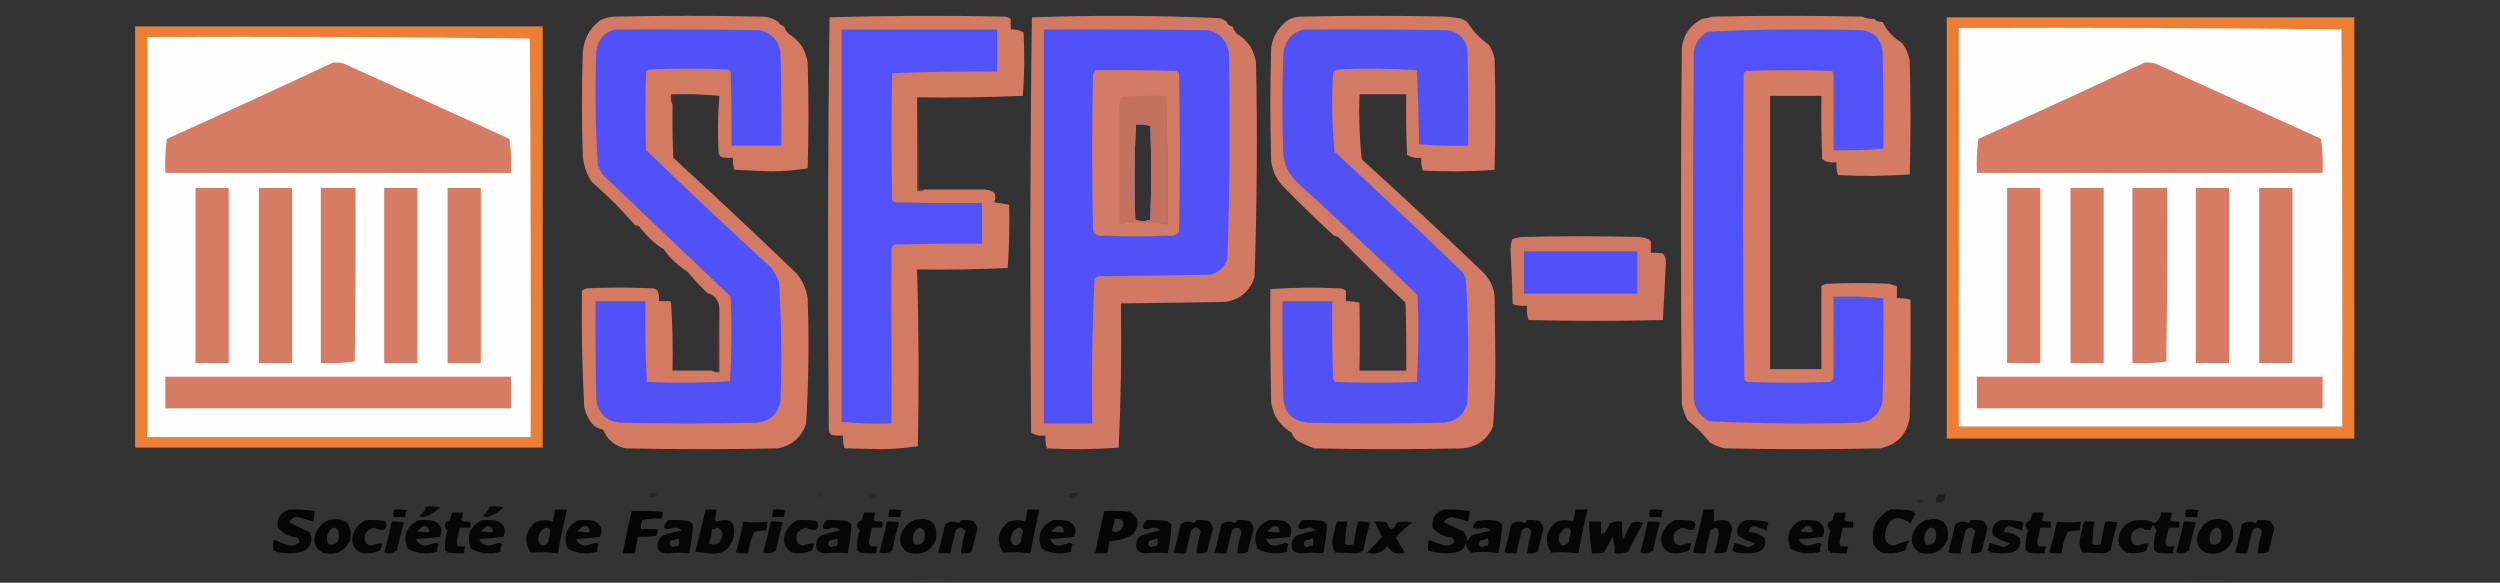 <?xml version="1.0" encoding="utf-8"?>
<!-- Generator: Adobe Illustrator 23.0.3, SVG Export Plug-In . SVG Version: 6.00 Build 0)  -->
<svg version="1.1" id="Calque_1" xmlns="http://www.w3.org/2000/svg" xmlns:xlink="http://www.w3.org/1999/xlink" x="0px" y="0px"
	 viewBox="0 0 1656 386" style="enable-background:new 0 0 1656 386;" xml:space="preserve">
<rect x="0" y="0" width="1656" height="386" fill="#333333" stroke="none"/>
<style type="text/css">
	.st0{opacity:0.999;fill-rule:evenodd;clip-rule:evenodd;fill:#D47A63;enable-background:new    ;}
	.st1{fill-rule:evenodd;clip-rule:evenodd;fill:#D37A63;}
	.st2{fill-rule:evenodd;clip-rule:evenodd;fill:#D27964;}
	.st3{opacity:0.998;fill-rule:evenodd;clip-rule:evenodd;fill:#D37A64;enable-background:new    ;}
	.st4{fill-rule:evenodd;clip-rule:evenodd;fill:#D57A63;}
	.st5{fill-rule:evenodd;clip-rule:evenodd;fill:#ED7E33;}
	.st6{opacity:4.000000e-03;fill-rule:evenodd;clip-rule:evenodd;enable-background:new    ;}
	.st7{fill-rule:evenodd;clip-rule:evenodd;fill:#ED7F35;}
	.st8{fill-rule:evenodd;clip-rule:evenodd;fill:#E47A3B;}
	.st9{fill-rule:evenodd;clip-rule:evenodd;fill:#FEFEFE;}
	.st10{fill-rule:evenodd;clip-rule:evenodd;fill:#5052F7;}
	.st11{fill-rule:evenodd;clip-rule:evenodd;fill:#5152F7;}
	.st12{fill-rule:evenodd;clip-rule:evenodd;fill:#5152F6;}
	.st13{fill-rule:evenodd;clip-rule:evenodd;fill:#D77C64;}
	.st14{fill-rule:evenodd;clip-rule:evenodd;fill:#D37B67;}
	.st15{opacity:0.447;fill-rule:evenodd;clip-rule:evenodd;fill:#61372D;enable-background:new    ;}
	.st16{opacity:7.300000e-02;fill-rule:evenodd;clip-rule:evenodd;enable-background:new    ;}
	.st17{opacity:0.4;fill-rule:evenodd;clip-rule:evenodd;fill:#AB624F;enable-background:new    ;}
	.st18{opacity:0.318;fill-rule:evenodd;clip-rule:evenodd;fill:#834B3D;enable-background:new    ;}
	.st19{opacity:0.404;fill-rule:evenodd;clip-rule:evenodd;fill:#A75F4C;enable-background:new    ;}
	.st20{fill-rule:evenodd;clip-rule:evenodd;fill:#4C59E3;}
	.st21{opacity:7.000000e-03;fill-rule:evenodd;clip-rule:evenodd;enable-background:new    ;}
	.st22{fill-rule:evenodd;clip-rule:evenodd;fill:#CF7862;}
	.st23{fill-rule:evenodd;clip-rule:evenodd;fill:#4B5AE1;}
	.st24{opacity:9.000000e-03;fill-rule:evenodd;clip-rule:evenodd;enable-background:new    ;}
	.st25{opacity:8.000000e-03;fill-rule:evenodd;clip-rule:evenodd;enable-background:new    ;}
	.st26{fill-rule:evenodd;clip-rule:evenodd;fill:#4B58E6;}
	.st27{opacity:0.311;fill-rule:evenodd;clip-rule:evenodd;fill:#884D3F;enable-background:new    ;}
	.st28{opacity:0.246;fill-rule:evenodd;clip-rule:evenodd;enable-background:new    ;}
	.st29{opacity:0.1;fill-rule:evenodd;clip-rule:evenodd;enable-background:new    ;}
	.st30{opacity:0.278;fill-rule:evenodd;clip-rule:evenodd;enable-background:new    ;}
	.st31{opacity:0.124;fill-rule:evenodd;clip-rule:evenodd;enable-background:new    ;}
	.st32{opacity:0.385;fill-rule:evenodd;clip-rule:evenodd;enable-background:new    ;}
	.st33{opacity:6.000000e-03;fill-rule:evenodd;clip-rule:evenodd;enable-background:new    ;}
	.st34{opacity:0.194;fill-rule:evenodd;clip-rule:evenodd;enable-background:new    ;}
	.st35{opacity:0.806;fill-rule:evenodd;clip-rule:evenodd;enable-background:new    ;}
	.st36{opacity:0.884;fill-rule:evenodd;clip-rule:evenodd;enable-background:new    ;}
	.st37{opacity:0.878;fill-rule:evenodd;clip-rule:evenodd;enable-background:new    ;}
	.st38{opacity:0.88;fill-rule:evenodd;clip-rule:evenodd;enable-background:new    ;}
	.st39{opacity:0.882;fill-rule:evenodd;clip-rule:evenodd;enable-background:new    ;}
	.st40{opacity:0.885;fill-rule:evenodd;clip-rule:evenodd;enable-background:new    ;}
	.st41{opacity:0.874;fill-rule:evenodd;clip-rule:evenodd;enable-background:new    ;}
	.st42{opacity:0.872;fill-rule:evenodd;clip-rule:evenodd;enable-background:new    ;}
	.st43{opacity:0.921;fill-rule:evenodd;clip-rule:evenodd;enable-background:new    ;}
	.st44{opacity:0.897;fill-rule:evenodd;clip-rule:evenodd;enable-background:new    ;}
	.st45{opacity:0.866;fill-rule:evenodd;clip-rule:evenodd;enable-background:new    ;}
	.st46{opacity:0.886;fill-rule:evenodd;clip-rule:evenodd;enable-background:new    ;}
	.st47{opacity:0.853;fill-rule:evenodd;clip-rule:evenodd;enable-background:new    ;}
	.st48{opacity:0.889;fill-rule:evenodd;clip-rule:evenodd;enable-background:new    ;}
	.st49{opacity:0.887;fill-rule:evenodd;clip-rule:evenodd;enable-background:new    ;}
	.st50{opacity:0.877;fill-rule:evenodd;clip-rule:evenodd;enable-background:new    ;}
	.st51{opacity:0.865;fill-rule:evenodd;clip-rule:evenodd;enable-background:new    ;}
	.st52{opacity:0.86;fill-rule:evenodd;clip-rule:evenodd;enable-background:new    ;}
	.st53{opacity:4.000000e-03;fill-rule:evenodd;clip-rule:evenodd;fill:#599BD5;enable-background:new    ;}
	.st54{opacity:1.500000e-02;fill-rule:evenodd;clip-rule:evenodd;fill:#599BD5;enable-background:new    ;}
	.st55{opacity:1.600000e-02;fill-rule:evenodd;clip-rule:evenodd;fill:#599BD5;enable-background:new    ;}
	.st56{opacity:1.000000e-02;fill-rule:evenodd;clip-rule:evenodd;fill:#599BD5;enable-background:new    ;}
	.st57{opacity:2.400000e-02;fill-rule:evenodd;clip-rule:evenodd;fill:#599BD5;enable-background:new    ;}
	.st58{opacity:3.900000e-02;fill-rule:evenodd;clip-rule:evenodd;fill:#5A9BD5;enable-background:new    ;}
	.st59{opacity:4.000000e-02;fill-rule:evenodd;clip-rule:evenodd;fill:#5A9BD5;enable-background:new    ;}
</style>
<g>
	<path class="st0" d="M515.5,14.5c0.9,1.5,2.3,2.5,4,3c0.5,1.9,1.5,3.6,3,5c7.1,4.3,11.3,10.6,12.5,19c0.7,23.3,0.7,46.7,0,70
		c-7.9,1.3-16.1,2-24.5,2c-8-0.3-16-0.7-24-1c-0.9-2.6-1.2-5.3-1-8c-2.7,0.2-5.4,0-8-0.5c-0.6-0.8-1.1-1.6-1.5-2.5
		c-0.7-12.7-0.5-25.4,0.5-38c-10.5-1-21.2-1.3-32-1c-0.3,2.6,0,4.9,1,7c-0.2,11.7,0,23.3,0.5,35c27.6,25.3,55,51,82,77
		c3.7,4.7,6,10,7,16c1,27.7,0.6,55.4-1,83c-3,9-9.2,14.5-18.5,16.5c-33.7,0.7-67.3,0.7-101,0c-7.4-1.6-12.4-5.8-15-12.5
		c-2.5-0.3-4.6-1.3-6.5-3c-3.1-3.5-5.1-7.5-6-12c-1.4-25.6-1.9-51.3-1.5-77c1-0.5,2-1,3-1.5c14.7-0.7,29.3-0.7,44,0
		c1.2,0.2,2.2,0.7,3,1.5c0.9,2.2,1.2,4.6,1,7c2,0,4,0,6,0c1-0.2,1.7,0.2,2,1c1,14.9,1.3,29.9,1,45c8.7,0,17.3,0,26,0
		c1.4,1,3.1,1.3,5,1c0-14,0-28,0-42c-0.1-5.3-2.8-8.8-8-10.5c-4.7-4.4-9-9-13-14c-6.3-3.9-11.6-8.9-16-15c-6.3-3.9-11.6-8.9-16-15
		c-1-0.3-2-0.7-3-1c-8.8-10.2-18.3-19.7-28.5-28.5c-3.8-5.7-5.8-12.1-6-19c-0.7-21.7-0.7-43.3,0-65c0.2-9.6,4-17.3,11.5-23
		c3-1.5,6.4-2.4,10-2.5c32-0.7,64-0.7,96,0C508,10.9,512,12,515.5,14.5z"/>
</g>
<g>
	<path class="st1" d="M669.5,12.5c0,2.3,0,4.7,0,7c3-0.2,5.9,0.5,8.5,2c0.8,14,0.6,28-0.5,42c-23.3,1-46.7,1.3-70,1c0,1.7,0,3.3,0,5
		c0,19,0,38,0,57c1.9,0.3,3.6,0,5-1c12.3,0,24.7,0,37,0c3.3-0.3,6.3,0.4,9,2c1.1,2.2,1.1,4.4,0,6.5c3,0.4,6,0.9,9,1.5
		c0.7,0,1,0.3,1,1c0.3,13.7,0,27.4-1,41c-20,1-40,1.3-60,1c1.1,39,1.3,78,0.5,117c-7.9,1.3-16.1,2-24.5,2c-8-0.2-16-0.3-24-0.5
		c-0.9-2.7-1.3-5.6-1-8.5c-2.7,0.2-5.4,0-8-0.5c-0.6-0.8-1.1-1.6-1.5-2.5c-0.8-91.4-0.7-182.7,0.5-274c38.6-1.2,77.3-1.3,116-0.5
		C667.1,11.2,668.4,11.7,669.5,12.5z"/>
</g>
<g>
	<path class="st2" d="M812.5,14.5c0.8,1.8,2.1,2.8,4,3c0.5,1.9,1.5,3.6,3,5c7.1,4.3,11.3,10.6,12.5,19c1,47.4,0.6,94.7-1,142
		c-3.1,9.5-9.6,15-19.5,16.5c-23,0.3-46,0.7-69,1c0.5,31.8,0,63.7-1.5,95.5c-15.8,1.2-31.6,1.3-47.5,0.5c-0.9-2.7-1.3-5.6-1-8.5
		c-3.5,0.5-6.7-0.2-9.5-2c-0.8-91.7-0.7-183.4,0.5-275c41.3-1.5,82.7-1.3,124,0.5C809.5,12.4,811.2,13.2,812.5,14.5z M752.5,82.5
		c-1.2,20.9-1.3,41.9-0.5,63c3.3,1.3,6.7,1.3,10,0c0.7-20.7,0.7-41.3,0-62C758.9,82.5,755.8,82.2,752.5,82.5z"/>
</g>
<g>
	<path class="st3" d="M972.5,15.5c3.6,5.5,8.1,10.1,13.5,14c1.9,2.7,3.2,5.7,4,9c0.7,24.7,0.7,49.3,0,74
		c-15.8,1.2-31.6,1.3-47.5,0.5c-0.9-2.7-1.3-5.6-1-8.5c-3.5,0.5-6.7-0.2-9.5-2c-0.5-13.3-0.7-26.7-0.5-40c-10.3,0-20.7,0-31,0
		c-0.5,14.4,0,28.8,1.5,43c26.8,24.3,53.3,49,79.5,74c4.7,4.3,7.5,9.7,8.5,16c0.2,13.8,0.3,27.7,0.5,41.5
		c0.1,15.2-0.4,30.4-1.5,45.5c-3.9,8.9-10.8,13.7-20.5,14.5c-32.7,0.7-65.3,0.7-98,0c-3.8-1.4-7.5-3.1-11-5c-1.9-1.4-3.3-3.3-4-5.5
		c-7.7-4.5-12.2-11.1-13.5-20c-0.5-25-0.7-50-0.5-75c15.3-1.1,30.6-1.3,46-0.5c1.6,0.2,2.9,0.7,4,1.5c0,2.3,0,4.7,0,7c3,0,6,0.3,9,1
		c0.3,14.9,0.3,29.9,0,45c10.3,0,20.7,0,31,0c0.2-15,0-30-0.5-45c-15.2-14.2-30-28.7-44.5-43.5c-1-0.3-2-0.7-3-1
		c-11.7-10.7-23.2-21.9-34.5-33.5c-4-4.6-6.3-9.9-7-16c-0.7-25-0.7-50,0-75c1.1-6.9,4.3-12.5,9.5-17c3.2-2.4,6.8-3.6,11-3.5
		c32-0.7,64-0.7,96,0c2.7,0.3,5.3,0.7,8,1C969,12.4,971,13.6,972.5,15.5z"/>
</g>
<g>
	<path class="st4" d="M1241.5,12.5c1,1.2,2.3,1.8,4,2c1-0.2,1.7,0.2,2,1c2.9,5.5,7.1,9.8,12.5,13c2.6,3.6,4.3,7.6,5,12
		c0.7,25,0.7,50,0,75c-15.8,1.2-31.6,1.3-47.5,0.5c-0.9-2.7-1.3-5.6-1-8.5c-3.5,0.5-6.7-0.2-9.5-2c-0.5-14-0.7-28-0.5-42
		c-11.3,0-22.7,0-34,0c0,60.3,0,120.7,0,181c11.3,0,22.7,0,34,0c-0.1-18.4-0.1-36.7,0-55c1.1-0.8,2.4-1.3,4-1.5
		c13.7-0.7,27.3-0.7,41,0c1.7,0.6,3.3,1.1,5,1.5c0,2.7,0,5.3,0,8c3.1-0.1,6.1,0.2,9,1c0.2,26,0,52-0.5,78
		c-1.9,11.3-8.4,18.1-19.5,20.5c-34.3,0.7-68.7,0.7-103,0c-3.6-0.8-6.9-2.1-10-4c-4.2-5.5-9-10.3-14.5-14.5c-1.9-3.4-3.3-7.1-4-11
		c-0.7-78.7-0.7-157.3,0-236c1.3-8.8,5.8-15.1,13.5-19c2-0.2,4.3-0.7,7-1.5c33-0.7,66-0.7,99,0C1236.3,12.2,1239,12.7,1241.5,12.5z"
		/>
</g>
<g>
	<path class="st5" d="M1289.5,11.5c90,0,180,0,270,0c0,93,0,186,0,279c-90,0-180,0-270,0C1289.5,197.5,1289.5,104.5,1289.5,11.5z"/>
</g>
<g>
	<path class="st6" d="M1241.5,12.5c1.9-0.3,3.2,0.4,4,2C1243.8,14.3,1242.5,13.7,1241.5,12.5z"/>
</g>
<g>
	<path class="st6" d="M515.5,14.5c2.1,0.1,3.5,1.1,4,3C517.8,17,516.4,16,515.5,14.5z"/>
</g>
<g>
	<path class="st6" d="M812.5,14.5c1.9,0.2,3.2,1.2,4,3C814.6,17.3,813.3,16.3,812.5,14.5z"/>
</g>
<g>
	<path class="st7" d="M89.5,17.5c90,0,180,0,270,0c0,93,0,186,0,279c-90,0-180,0-270,0C89.5,203.5,89.5,110.5,89.5,17.5z"/>
</g>
<g>
	<path class="st8" d="M1295.5,16.5c0.7-0.1,1.4,0,2,0.5c-0.8,89.1-1.3,178.3-1.5,267.5C1295.5,195.2,1295.3,105.8,1295.5,16.5z"/>
</g>
<g>
	<path class="st9" d="M1297.5,18.5c84.6-0.3,169.1,0,253.5,1c0.5,87.7,0.7,175.3,0.5,263c-84.7,0-169.3,0-254,0
		C1297.5,194.5,1297.5,106.5,1297.5,18.5z"/>
</g>
<g>
	<path class="st10" d="M407.5,19.5c32-0.2,64,0,96,0.5c7.6,1.9,12.1,6.8,13.5,14.5c0.5,20.7,0.7,41.3,0.5,62c-11,0-22,0-33,0
		c0.2-16.3,0-32.7-0.5-49c-0.5-0.5-1-1-1.5-1.5c-17.7-0.7-35.3-0.7-53,0c-0.5,0.5-1,1-1.5,1.5c-0.7,17.3-0.7,34.7,0,52
		c27.3,26.3,55,52.3,83,78c1.9,2.8,3.6,5.8,5,9c1.6,26.3,2,52.6,1,79c-1.8,9.1-7.3,13.9-16.5,14.5c-29.7,0.7-59.3,0.7-89,0
		c-9.2-0.6-14.7-5.4-16.5-14.5c-0.5-22-0.7-44-0.5-66c11,0,22,0,33,0c-0.3,17.9,0,35.7,1,53.5c18.3,0.8,36.7,0.7,55-0.5
		c1.2-18.6,1.3-37.3,0.5-56c-28.3-26.9-56.6-53.9-85-81c-1-2-2-4-3-6c-1.6-25.3-2-50.6-1-76C396.2,26.1,400.4,21.4,407.5,19.5z"/>
</g>
<g>
	<path class="st11" d="M590.5,164.5c-1,38.2-1.3,76.5-1,115c-10.7,0-21.3,0-32,0c0-86.7,0-173.3,0-260c34.3,0,68.7,0,103,0
		c0,9.3,0,18.7,0,28c-23.2-0.3-46.4,0-69.5,1c-0.7,28-0.7,56,0,84c0.5,0.5,1,1,1.5,1.5c19.3,0.5,38.7,0.7,58,0.5c0,9,0,18,0,27
		c-19.3-0.2-38.7,0-58,0.5C591.6,162.7,591,163.5,590.5,164.5z"/>
</g>
<g>
	<path class="st10" d="M691.5,19.5c36.3-0.2,72.7,0,109,0.5c7.6,1.9,12.1,6.8,13.5,14.5c1,45.7,0.6,91.4-1,137
		c-1.9,5.6-5.8,9.1-11.5,10.5c-24.7,0.3-49.3,0.7-74,1c-0.9,0.4-1.8,0.9-2.5,1.5c-1.5,31.9-2,63.9-1.5,96c-10.7,0-21.3,0-32,0
		C691.5,193.5,691.5,106.5,691.5,19.5z M752.5,82.5c-1.2,20.9-1.3,41.9-0.5,63c3.3,1.3,6.7,1.3,10,0c0.7-20.7,0.7-41.3,0-62
		C758.9,82.5,755.8,82.2,752.5,82.5z"/>
</g>
<g>
	<path class="st12" d="M863.5,19.5c31.7-0.2,63.3,0,95,0.5c7.4,1,11.9,5.2,13.5,12.5c0.5,21.3,0.7,42.7,0.5,64
		c-10.9,0.3-21.7,0-32.5-1c-0.2-16.3-0.7-32.7-1.5-49c-17.6-1.2-35.3-1.3-53-0.5c-1.2,0.5-2,1.3-2.5,2.5c-1,17.4-0.6,34.8,1,52
		c28.6,26.3,57,53,85,80c0.7,1.3,1.3,2.7,2,4c1.6,27.3,2,54.6,1,82c-2.1,8.5-7.6,13-16.5,13.5c-29.7,0.7-59.3,0.7-89,0
		c-11.1-1.1-16.6-7.3-16.5-18.5c-0.5-20.7-0.7-41.3-0.5-62c11,0,22,0,33,0c-0.2,17,0,34,0.5,51c0.4,0.9,0.9,1.8,1.5,2.5
		c18,0.7,36,0.7,54,0c1.2-19.1,1.3-38.3,0.5-57.5c-26.2-25.2-52.7-50-79.5-74.5c-5.7-5.2-8.9-11.7-9.5-19.5c-0.7-21.3-0.7-42.7,0-64
		C850.2,28.1,854.7,22.1,863.5,19.5z"/>
</g>
<g>
	<path class="st11" d="M1247.5,98.5c-10.7,0-21.3,0-32,0c0.3-16.5,0-32.8-1-49c0.1-1-0.3-1.8-1-2.5c-19-0.7-38-0.7-57,0
		c-0.5,0.5-1,1-1.5,1.5c-0.8,67.7-0.7,135.4,0.5,203c0.5,0.7,1.2,1.2,2,1.5c18.3,0.7,36.7,0.7,55,0c1.3-0.8,2-2,2-3.5
		c1-17.2,1.3-34.5,1-52c10.7,0,21.3,0,32,0c0.2,22.7,0,45.3-0.5,68c-1.8,9.1-7.3,13.9-16.5,14.5c-32.7,1-65.4,0.6-98-1
		c-6.1-2.9-9.6-7.7-10.5-14.5c-0.7-76.7-0.7-153.3,0-230c0.8-6.2,4-10.7,9.5-13.5c33.9-1.6,67.9-2,102-1c7.8,1.2,12.3,5.7,13.5,13.5
		C1247.5,55.2,1247.7,76.8,1247.5,98.5z"/>
</g>
<g>
	<path class="st9" d="M97.5,24.5c84.6-0.3,169.1,0,253.5,1c0.5,88,0.7,176,0.5,264c-84.7,0-169.3,0-254,0
		C97.5,201.2,97.5,112.8,97.5,24.5z"/>
</g>
<g>
	<path class="st13" d="M220.5,41.5c2.4-0.2,4.7,0,7,0.5c36.7,16.7,73.3,33.3,110,50c1,7.4,1.3,14.9,1,22.5c-76.3,0-152.7,0-229,0
		c-0.3-7.6,0-15.1,1-22.5C147.4,75.4,184,58.6,220.5,41.5z"/>
</g>
<g>
	<path class="st13" d="M1420.5,41.5c2.4-0.2,4.7,0,7,0.5c36.7,16.7,73.3,33.3,110,50c1,7.4,1.3,14.9,1,22.5c-76.3,0-152.7,0-229,0
		c-0.3-7.6,0-15.1,1-22.5C1347.4,75.4,1384,58.6,1420.5,41.5z"/>
</g>
<g>
	<path class="st14" d="M725.5,46.5c18-0.2,36,0,54,0.5c0.5,0.5,1,1,1.5,1.5c0.7,35,0.7,70,0,105c-0.9,1.2-2.1,2-3.5,2.5
		c-16.7,0.7-33.3,0.7-50,0c-1.8-0.5-3-1.7-3.5-3.5c-0.7-34.3-0.7-68.7,0-103C724.5,48.5,725,47.5,725.5,46.5z M752.5,82.5
		c-1.2,20.9-1.3,41.9-0.5,63c3.3,1.3,6.7,1.3,10,0c0.7-20.7,0.7-41.3,0-62C758.9,82.5,755.8,82.2,752.5,82.5z"/>
</g>
<g>
	<path class="st15" d="M476.5,63.5c-10.3,0-20.7,0-31,0c0,2,0,4,0,6c-1-2.1-1.3-4.4-1-7C455.3,62.2,466,62.5,476.5,63.5z"/>
</g>
<g>
	<path class="st16" d="M772.5,63.5c0,28,0,56,0,84c-1.7,0-3.3,0-5,0c-7,0-14,0-21,0c-1.3,0-2.7,0-4,0c0.3-23.8,0-47.5-1-71
		c-0.3-4.3,0-8.4,1-12.5C752.5,63.5,762.5,63.3,772.5,63.5z M752.5,82.5c-1.2,20.9-1.3,41.9-0.5,63c3.3,1.3,6.7,1.3,10,0
		c0.7-20.7,0.7-41.3,0-62C758.9,82.5,755.8,82.2,752.5,82.5z"/>
</g>
<g>
	<path class="st17" d="M741.5,76.5c1,23.5,1.3,47.2,1,71c1.3,0,2.7,0,4,0c-1.4,1-3.1,1.3-5,1C741.5,124.5,741.5,100.5,741.5,76.5z"
		/>
</g>
<g>
	<path class="st18" d="M772.5,63.5c1,28.2,1.3,56.5,1,85c-2.2,0.3-4.2,0-6-1c1.7,0,3.3,0,5,0C772.5,119.5,772.5,91.5,772.5,63.5z"/>
</g>
<g>
	<path class="st19" d="M607.5,69.5c1,18.5,1.3,37.2,1,56c1.3,0,2.7,0,4,0c-1.4,1-3.1,1.3-5,1C607.5,107.5,607.5,88.5,607.5,69.5z"/>
</g>
<g>
	<path class="st20" d="M1214.5,49.5c1,16.2,1.3,32.5,1,49c10.7,0,21.3,0,32,0c-10.8,1-21.8,1.3-33,1
		C1214.5,82.8,1214.5,66.2,1214.5,49.5z"/>
</g>
<g>
	<path class="st13" d="M129.5,124.5c7.3,0,14.7,0,22,0c0,38.7,0,77.3,0,116c-7.3,0-14.7,0-22,0C129.5,201.8,129.5,163.2,129.5,124.5
		z"/>
</g>
<g>
	<path class="st13" d="M171.5,124.5c7.3,0,14.7,0,22,0c0,38.7,0,77.3,0,116c-7.3,0-14.7,0-22,0C171.5,201.8,171.5,163.2,171.5,124.5
		z"/>
</g>
<g>
	<path class="st13" d="M212.5,124.5c7.7,0,15.3,0,23,0c0.2,38.3,0,76.7-0.5,115c-7.4,1-14.9,1.3-22.5,1
		C212.5,201.8,212.5,163.2,212.5,124.5z"/>
</g>
<g>
	<path class="st13" d="M254.5,124.5c7.3,0,14.7,0,22,0c0,38.7,0,77.3,0,116c-7.3,0-14.7,0-22,0C254.5,201.8,254.5,163.2,254.5,124.5
		z"/>
</g>
<g>
	<path class="st13" d="M296.5,124.5c7.3,0,14.7,0,22,0c0,38.7,0,77.3,0,116c-7.3,0-14.7,0-22,0C296.5,201.8,296.5,163.2,296.5,124.5
		z"/>
</g>
<g>
	<path class="st13" d="M1329.5,124.5c7.3,0,14.7,0,22,0c0,38.7,0,77.3,0,116c-7.3,0-14.7,0-22,0
		C1329.5,201.8,1329.5,163.2,1329.5,124.5z"/>
</g>
<g>
	<path class="st13" d="M1371.5,124.5c7.3,0,14.7,0,22,0c0,38.7,0,77.3,0,116c-7.3,0-14.7,0-22,0
		C1371.5,201.8,1371.5,163.2,1371.5,124.5z"/>
</g>
<g>
	<path class="st13" d="M1412.5,124.5c7.7,0,15.3,0,23,0c0.2,38.3,0,76.7-0.5,115c-7.4,1-14.9,1.3-22.5,1
		C1412.5,201.8,1412.5,163.2,1412.5,124.5z"/>
</g>
<g>
	<path class="st13" d="M1454.5,124.5c7.3,0,14.7,0,22,0c0,38.7,0,77.3,0,116c-7.3,0-14.7,0-22,0
		C1454.5,201.8,1454.5,163.2,1454.5,124.5z"/>
</g>
<g>
	<path class="st13" d="M1496.5,124.5c7.3,0,14.7,0,22,0c0,38.7,0,77.3,0,116c-7.3,0-14.7,0-22,0
		C1496.5,201.8,1496.5,163.2,1496.5,124.5z"/>
</g>
<g>
	<path class="st21" d="M658.5,127.5c1.1-0.1,2.1,0,3,0.5c2.1,2.4,4.1,4.9,6,7.5c-3-0.6-6-1.1-9-1.5
		C659.6,131.9,659.6,129.7,658.5,127.5z"/>
</g>
<g>
	<path class="st22" d="M1093.5,159.5c0,2.7,0,5.3,0,8c2.7-0.2,5.3,0,8,0.5c1.2,1.4,1.9,3.1,2,5c-0.6,13.1-1.3,26.1-2,39
		c-29.7,0.7-59.3,0.7-89,0c-1-3.1-1.3-6.2-1-9.5c-3.3,0.3-6.4,0-9.5-1c-0.3-12.2-0.8-24.3-1.5-36.5c0.2-2.2,0.5-4.4,1-6.5
		c1.9-0.7,3.9-1.2,6-1.5c26.3-0.7,52.7-0.7,79,0C1089.2,157.2,1091.5,158,1093.5,159.5z"/>
</g>
<g>
	<path class="st23" d="M590.5,164.5c0,38.7,0,77.3,0,116c-11.2,0.3-22.2,0-33-1c10.7,0,21.3,0,32,0
		C589.2,241,589.5,202.7,590.5,164.5z"/>
</g>
<g>
	<path class="st10" d="M1009.5,166.5c25,0,50,0,75,0c0,9.3,0,18.7,0,28c-25,0-50,0-75,0C1009.5,185.2,1009.5,175.8,1009.5,166.5z"/>
</g>
<g>
	<path class="st24" d="M1256.5,189.5c3.7,2.3,6.7,5.3,9,9c-2.9-0.8-5.9-1.1-9-1C1256.5,194.8,1256.5,192.2,1256.5,189.5z"/>
</g>
<g>
	<path class="st25" d="M435.5,192.5c4,0.6,6.3,3,7,7c-2,0-4,0-6,0C436.7,197.1,436.4,194.7,435.5,192.5z"/>
</g>
<g>
	<path class="st24" d="M891.5,192.5c3.6,2,6.6,4.6,9,8c-3-0.7-6-1-9-1C891.5,197.2,891.5,194.8,891.5,192.5z"/>
</g>
<g>
	<path class="st26" d="M1247.5,197.5c-10.7,0-21.3,0-32,0c0.3,17.5,0,34.8-1,52c0-17.7,0-35.3,0-53
		C1225.7,196.2,1236.7,196.5,1247.5,197.5z"/>
</g>
<g>
	<path class="st27" d="M476.5,204.5c0,14,0,28,0,42c-1.9,0.3-3.6,0-5-1c1.3,0,2.7,0,4,0C475.2,231.7,475.5,218,476.5,204.5z"/>
</g>
<g>
	<path class="st13" d="M109.5,249.5c76.3,0,152.7,0,229,0c0,7,0,14,0,21c-76.3,0-152.7,0-229,0C109.5,263.5,109.5,256.5,109.5,249.5
		z"/>
</g>
<g>
	<path class="st13" d="M1309.5,249.5c76.3,0,152.7,0,229,0c0,7,0,14,0,21c-76.3,0-152.7,0-229,0
		C1309.5,263.5,1309.5,256.5,1309.5,249.5z"/>
</g>
<g>
	<path class="st28" d="M430.5,326.5c1.8-0.3,3.5,0,5,1c-1.6,2.1-3.6,2.5-6,1C429.9,327.8,430.2,327.1,430.5,326.5z"/>
</g>
<g>
	<path class="st29" d="M540.5,326.5c1.8-0.3,3.5,0,5,1C543.2,330.3,541.5,330,540.5,326.5z"/>
</g>
<g>
	<path class="st30" d="M708.5,326.5c1.7,0,3.3,0,5,0c-0.6,3.6-2.6,4.6-6,3C708.1,328.6,708.5,327.6,708.5,326.5z"/>
</g>
<g>
	<path class="st31" d="M576.5,327.5c1.9-0.3,3.6,0.2,5,1.5c-1.4,1.4-3.1,1.8-5,1C575.4,329.2,575.4,328.4,576.5,327.5z"/>
</g>
<g>
	<path class="st6" d="M1135.5,327.5C1136.8,328.2,1136.8,328.2,1135.5,327.5z"/>
</g>
<g>
	<path class="st32" d="M1283.5,327.5c1.7,0,3.3,0,5,0c0.4,4.4-1.6,6.1-6,5C1282.4,330.7,1282.7,329,1283.5,327.5z"/>
</g>
<g>
	<path class="st33" d="M502.5,329.5c0.4-1,1.1-1.2,2-0.5C503.9,329.5,503.2,329.6,502.5,329.5z"/>
</g>
<g>
	<path class="st6" d="M750.5,329.5c0.4-1,1.1-1.2,2-0.5C751.9,329.5,751.2,329.6,750.5,329.5z"/>
</g>
<g>
	<path class="st6" d="M1138.5,328.5C1139.8,329.2,1139.8,329.2,1138.5,328.5z"/>
</g>
<g>
	<path class="st34" d="M1270.5,330.5c5.5,0,6,1,1.5,3C1269.7,333.1,1269.2,332.1,1270.5,330.5z"/>
</g>
<g>
	<path class="st35" d="M282.5,335.5c3-0.2,6,0,9,0.5c-3,3.1-6.5,5.2-10.5,6.5c-1.2-0.2-2.3-0.3-3.5-0.5
		C279.8,340.2,281.5,338.1,282.5,335.5z"/>
</g>
<g>
	<path class="st35" d="M324.5,335.5c3-0.2,6,0,9,0.5c-3,3.1-6.5,5.2-10.5,6.5c-1.2-0.2-2.3-0.3-3.5-0.5
		C321.8,340.2,323.5,338.1,324.5,335.5z"/>
</g>
<g>
	<path class="st36" d="M191.5,337.5c5.7-0.2,11.4,0.1,17,1c-0.2,2.4-0.5,4.7-1,7c-3.4-1.1-6.9-2.1-10.5-3c-2.6,0-4.4,1.2-5.5,3.5
		c4.5,2.2,9,4.3,13.5,6.5c2.5,5.2,1.3,9.4-3.5,12.5c-6.7,2-13.3,2-20,0c-0.9-2.4-0.9-4.9,0-7.5c3.6,1.7,7.5,3.1,11.5,4
		c1.9-0.1,3.6-0.8,5-2c0.5-1.5,0-2.7-1.5-3.5c-5.1-0.5-9.2-2.6-12.5-6.5C183.2,343.4,185.7,339.4,191.5,337.5z"/>
</g>
<g>
	<path class="st37" d="M261.5,337.5c2.7-0.2,5.4,0,8,0.5c-0.9,1.4-1.2,2.9-1,4.5c-2.7,0-5.3,0-8,0
		C260.4,340.7,260.7,339,261.5,337.5z"/>
</g>
<g>
	<path class="st38" d="M367.5,337.5c2.7,0,5.3,0,8,0c-2.2,9.6-4.2,19.3-6,29c-5.9-0.7-11.9-0.9-18-0.5c-4.6-7.4-3.6-14.1,3-20
		c3.8-1.7,7.6-1.9,11.5-0.5C366.8,342.9,367.3,340.2,367.5,337.5z M361.5,349.5c2,0,3,1,3,3c-0.6,2.3-1.1,4.7-1.5,7
		c-3.3,2.9-5.5,2.3-6.5-2C356.7,353.8,358.3,351.1,361.5,349.5z"/>
</g>
<g>
	<path class="st21" d="M450.5,337.5c1.3,0.9,1.3,1.9,0,3C449.4,339.6,449.4,338.6,450.5,337.5z"/>
</g>
<g>
	<path class="st39" d="M467.5,337.5c2.3,0,4.7,0,7,0c0.1,2.2-0.2,4.4-1,6.5c0.3,0.5,0.7,1,1,1.5c9.2-2.9,13.1,0.4,11.5,10
		c-2.2,8.5-7.7,12.2-16.5,11c-3-0.3-6-0.7-9-1C462.8,356.1,465.2,346.8,467.5,337.5z M474.5,349.5c2.3,0.3,3.7,1.7,4,4
		c-0.6,6.1-3.6,8.3-9,6.5c1.4-3,2-6.2,2-9.5C472.8,350.7,473.8,350.4,474.5,349.5z"/>
</g>
<g>
	<path class="st37" d="M512.5,337.5c2.7-0.2,5.4,0,8,0.5c-0.9,1.4-1.2,2.9-1,4.5c-2.7,0-5.3,0-8,0
		C511.4,340.7,511.7,339,512.5,337.5z"/>
</g>
<g>
	<path class="st37" d="M589.5,337.5c2.7-0.2,5.4,0,8,0.5c-0.9,1.4-1.2,2.9-1,4.5c-2.7,0-5.3,0-8,0
		C588.4,340.7,588.7,339,589.5,337.5z"/>
</g>
<g>
	<path class="st38" d="M680.5,337.5c2.7,0,5.3,0,8,0c-2.2,9.6-4.2,19.3-6,29c-5.9-0.7-11.9-0.9-18-0.5c-4.6-7.4-3.6-14.1,3-20
		c3.8-1.7,7.6-1.9,11.5-0.5C679.8,342.9,680.3,340.2,680.5,337.5z M674.5,349.5c2,0,3,1,3,3c-0.6,2.3-1.1,4.7-1.5,7
		c-3.3,2.9-5.5,2.3-6.5-2C669.7,353.8,671.3,351.1,674.5,349.5z"/>
</g>
<g>
	<path class="st40" d="M956.5,337.5c5.7-0.2,11.4,0.1,17,1c-0.2,2.4-0.5,4.7-1,7c-3.4-1.1-6.9-2.1-10.5-3c-2.6,0-4.4,1.2-5.5,3.5
		c4.2,2.2,8.5,4.2,13,6c1.4,1.9,2.2,4.1,2.5,6.5c0.8-2.2,2.3-3.7,4.5-4.5c3.7-0.8,7.3-1.6,11-2.5c-1.2-1.3-2.7-2-4.5-2
		c-2.5,1-5,1-7.5,0c0.4-1.9,1.4-3.4,3-4.5c4.3-0.7,8.7-0.7,13,0c1.4,0.5,2.6,1.3,3.5,2.5c-0.3,6.4-1.2,12.7-2.5,19
		c-6-1.2-12-1.3-18-0.5c-2.3-1.5-3.4-3.7-3.5-6.5c-1,3.9-3.5,6.1-7.5,6.5c-6,1-11.9,0.5-17.5-1.5c-0.3-2.3-0.2-4.7,0.5-7
		c3.6,1.7,7.5,3.1,11.5,4c1.9-0.1,3.6-0.8,5-2c0.5-1.5,0-2.7-1.5-3.5c-5.1-0.5-9.2-2.6-12.5-6.5
		C948.2,343.4,950.7,339.4,956.5,337.5z M985.5,356.5c0.6,1.4,0.6,3.1,0,5c-1.4-0.1-2.8,0.3-4,1c-2.1-1.1-2.4-2.6-1-4.5
		C982.4,357.8,984,357.3,985.5,356.5z"/>
</g>
<g>
	<path class="st38" d="M1043.5,337.5c2.7,0,5.3,0,8,0c-2.2,9.6-4.2,19.3-6,29c-5.9-0.7-11.9-0.9-18-0.5c-4.6-7.4-3.6-14.1,3-20
		c3.8-1.7,7.6-1.9,11.5-0.5C1042.8,342.9,1043.3,340.2,1043.5,337.5z M1037.5,349.5c2,0,3,1,3,3c-0.6,2.3-1.1,4.7-1.5,7
		c-3.3,2.9-5.5,2.3-6.5-2C1032.7,353.8,1034.3,351.1,1037.5,349.5z"/>
</g>
<g>
	<path class="st37" d="M1093.5,337.5c2.7-0.2,5.3,0,8,0.5c-0.9,1.4-1.2,2.9-1,4.5c-2.7,0-5.3,0-8,0
		C1092.4,340.7,1092.7,339,1093.5,337.5z"/>
</g>
<g>
	<path class="st41" d="M1128.5,337.5c2.3,0,4.7,0,7,0c-0.4,2.8-0.4,5.5,0,8c2.9-1.1,5.9-1.2,9-0.5c1.5,1.4,2.5,3,3,5
		c-1.1,5.2-2.4,10.4-4,15.5c-2.6,1.2-5.3,1.3-8,0.5c1.5-3.9,2.5-7.9,3-12c-0.1-4.8-1.9-5.6-5.5-2.5c-1.3,5-2.5,10-3.5,15
		c-2.7,0.2-5.3,0-8-0.5C1124,356.6,1126.3,347.1,1128.5,337.5z"/>
</g>
<g>
	<path class="st42" d="M1252.5,337.5c4-0.2,8,0,12,0.5c1.5,0.3,2.9,1,4,2c-0.6,2.3-1.6,4.5-3,6.5c-9.6-6.2-15.3-3.6-17,8
		c-0.1,3.9,1.8,6.2,5.5,7c3.6-1.4,7.1-2.6,10.5-3.5c-0.8,2.2-1.6,4.3-2.5,6.5c-5,2-10.1,2.5-15.5,1.5c-2.5-1.2-4.3-3-5.5-5.5
		C1239.1,349.7,1242.9,342.1,1252.5,337.5z"/>
</g>
<g>
	<path class="st37" d="M1448.5,337.5c2.7-0.2,5.3,0,8,0.5c-0.9,1.4-1.2,2.9-1,4.5c-2.7,0-5.3,0-8,0
		C1447.4,340.7,1447.7,339,1448.5,337.5z"/>
</g>
<g>
	<path class="st43" d="M418.5,338.5c7-0.2,14,0,21,0.5c-0.9,1.4-1.2,2.9-1,4.5c-4.4-0.3-8.7,0-13,1c-0.8,1.9-1.2,3.9-1,6
		c3.7,0,7.3,0,11,0c0.2,1.6-0.1,3.1-1,4.5c-4,0.5-8,0.7-12,0.5c-0.7,3.7-1.3,7.3-2,11c-2.7,0-5.3,0-8,0
		C414.2,357.1,416.2,347.8,418.5,338.5z"/>
</g>
<g>
	<path class="st44" d="M731.5,338.5c5.7-0.2,11.3,0,17,0.5c6,4.1,6.6,9.1,2,15c-4.8,2.7-10,4.2-15.5,4.5c-0.6,2.7-1.1,5.3-1.5,8
		c-2.7,0-5.3,0-8,0C727.2,357.1,729.2,347.8,731.5,338.5z M738.5,343.5c5.9,0.2,7.2,2.7,4,7.5c-2,1.5-4,1.7-6,0.5
		C737.3,348.9,738,346.2,738.5,343.5z"/>
</g>
<g>
	<path class="st38" d="M299.5,339.5c2.3,0,4.7,0,7,0c0.1,1.8-0.2,3.4-1,5c1.9,1,3.9,1.3,6,1c0,1.3,0,2.7,0,4c-2.3,0-4.7,0-7,0
		c-0.6,3.2-1.3,6.3-2,9.5c0.1,1.1,0.4,2.1,1,3c1.6-0.2,3.3-0.2,5,0c-0.9,1.4-1.2,2.9-1,4.5c-3.7,0.2-7.3,0-11-0.5
		c-0.5-0.5-1-1-1.5-1.5c-0.6-4.4-0.1-8.8,1.5-13c-2.9-3.1-2.4-5.4,1.5-7C298.4,342.8,298.9,341.1,299.5,339.5z"/>
</g>
<g>
	<path class="st38" d="M572.5,339.5c2.3,0,4.7,0,7,0c0.1,1.8-0.2,3.4-1,5c1.9,1,3.9,1.3,6,1c0,1.3,0,2.7,0,4c-2.3,0-4.7,0-7,0
		c-0.6,3.2-1.3,6.3-2,9.5c0.1,1.1,0.4,2.1,1,3c1.6-0.2,3.3-0.2,5,0c-0.9,1.4-1.2,2.9-1,4.5c-3.7,0.2-7.3,0-11-0.5
		c-0.5-0.5-1-1-1.5-1.5c-0.6-4.4-0.1-8.8,1.5-13c-2.9-3.1-2.4-5.4,1.5-7C571.4,342.8,571.9,341.1,572.5,339.5z"/>
</g>
<g>
	<path class="st38" d="M1215.5,339.5c2.3,0,4.7,0,7,0c0.1,1.8-0.2,3.4-1,5c1.9,1,3.9,1.3,6,1c0,1.3,0,2.7,0,4c-2.3,0-4.7,0-7,0
		c-0.6,3.2-1.3,6.3-2,9.5c0.1,1.1,0.4,2.1,1,3c1.6-0.2,3.3-0.2,5,0c-0.9,1.4-1.2,2.9-1,4.5c-3.7,0.2-7.3,0-11-0.5
		c-0.5-0.5-1-1-1.5-1.5c-0.6-4.4-0.1-8.8,1.5-13c-2.9-3.1-2.4-5.4,1.5-7C1214.3,342.8,1214.8,341.1,1215.5,339.5z"/>
</g>
<g>
	<path class="st38" d="M1346.5,339.5c2.3,0,4.7,0,7,0c0.1,1.8-0.2,3.4-1,5c1.9,1,3.9,1.3,6,1c0,1.3,0,2.7,0,4c-2.3,0-4.7,0-7,0
		c-0.6,3.2-1.3,6.3-2,9.5c0.1,1.1,0.4,2.1,1,3c1.6-0.2,3.3-0.2,5,0c-0.9,1.4-1.2,2.9-1,4.5c-3.7,0.2-7.3,0-11-0.5
		c-0.5-0.5-1-1-1.5-1.5c-0.6-4.4-0.1-8.8,1.5-13c-2.9-3.1-2.4-5.4,1.5-7C1345.3,342.8,1345.8,341.1,1346.5,339.5z"/>
</g>
<g>
	<path class="st45" d="M1431.5,339.5c2.3,0,4.7,0,7,0c0.1,1.8-0.2,3.4-1,5c1.9,1,3.9,1.3,6,1c0,1.3,0,2.7,0,4c-2.3,0-4.7,0-7,0
		c-0.6,3.2-1.3,6.3-2,9.5c0.1,1.1,0.4,2.1,1,3c1.6-0.2,3.3-0.2,5,0c-0.9,1.4-1.2,2.9-1,4.5c-3.7,0.2-7.3,0-11-0.5
		c-0.5-0.5-1-1-1.5-1.5c-0.6-4.4-0.1-8.8,1.5-13c-0.6-1.5-1.5-2.8-2.5-4c-0.3,1.3-0.8,2.4-1.5,3.5c-2.3,0.3-4.4-0.2-6.5-1.5
		c-5.9,1.5-7.7,5-5.5,10.5c1.1,0.6,2.3,1.1,3.5,1.5c2.4-1.2,4.9-1.7,7.5-1.5c-0.7,1.7-1.3,3.3-2,5c-4.2,1.5-8.5,1.9-13,1
		c-4.7-2.9-6.2-7.1-4.5-12.5c2.7-6.4,7.5-9.4,14.5-9c3.1-0.2,5.9,0.5,8.5,2C1429.8,345,1431.3,342.7,1431.5,339.5z"/>
</g>
<g>
	<path class="st46" d="M217.5,344.5c11.2-2.3,16,2,14.5,13c-3.6,8-9.8,10.8-18.5,8.5c-4.7-2.9-6.2-7.1-4.5-12.5
		C210.7,349.3,213.5,346.3,217.5,344.5z M220.5,349.5c2.8,0.1,4.1,1.6,4,4.5c0.2,5.3-2.1,7.5-7,6.5
		C215.7,356,216.7,352.3,220.5,349.5z"/>
</g>
<g>
	<path class="st47" d="M242.5,344.5c4-0.2,8,0,12,0.5c2,1.7,2,3.7,0,6c-2.3,0.3-4.4-0.2-6.5-1.5c-5.9,1.5-7.7,5-5.5,10.5
		c1.1,0.6,2.3,1.1,3.5,1.5c2.4-1.2,4.9-1.7,7.5-1.5c-0.7,1.4-1.2,2.9-1.5,4.5c-4.3,2-8.8,2.5-13.5,1.5c-4.7-2.9-6.2-7.1-4.5-12.5
		C235.7,349.3,238.5,346.3,242.5,344.5z"/>
</g>
<g>
	<path class="st46" d="M277.5,344.5c3.4-0.2,6.7,0,10,0.5c4.6,2.3,5.9,5.8,4,10.5c-5.3,0.8-10.6,1.3-16,1.5c1.1,2.7,3.1,4.2,6,4.5
		c2.5-0.6,5-1.3,7.5-2c0.5,0.3,1,0.7,1.5,1c-0.8,1.6-1.1,3.2-1,5c-6.8,1.9-13.3,1.2-19.5-2C266.7,354.8,269.2,348.4,277.5,344.5z
		 M280.5,348.5c2.7,0,4,1.4,4,4c-2.7,0.2-5.4,0-8-0.5C277.7,350.6,279.1,349.4,280.5,348.5z"/>
</g>
<g>
	<path class="st46" d="M319.5,344.5c3.4-0.2,6.7,0,10,0.5c4.6,2.3,5.9,5.8,4,10.5c-5.3,0.8-10.6,1.3-16,1.5c1.1,2.7,3.1,4.2,6,4.5
		c2.5-0.6,5-1.3,7.5-2c0.5,0.3,1,0.7,1.5,1c-0.8,1.6-1.1,3.2-1,5c-6.8,1.9-13.3,1.2-19.5-2C308.7,354.8,311.2,348.4,319.5,344.5z
		 M322.5,348.5c2.7,0,4,1.4,4,4c-2.7,0.2-5.4,0-8-0.5C319.7,350.6,321.1,349.4,322.5,348.5z"/>
</g>
<g>
	<path class="st48" d="M383.5,344.5c3.4-0.2,6.7,0,10,0.5c4.6,2.3,5.9,5.8,4,10.5c-5.3,0.8-10.6,1.3-16,1.5c1.1,2.7,3.1,4.2,6,4.5
		c2.5-0.6,5-1.3,7.5-2c0.5,0.3,1,0.7,1.5,1c-0.8,1.6-1.1,3.2-1,5c-6.8,1.9-13.3,1.2-19.5-2C372.7,354.8,375.2,348.4,383.5,344.5z
		 M386.5,348.5c3-0.3,4.3,1,4,4c-2.7,0.2-5.4,0-8-0.5C383.7,350.6,385.1,349.4,386.5,348.5z"/>
</g>
<g>
	<path class="st49" d="M442.5,344.5c4.3-0.2,8.7,0,13,0.5c1.4,0.5,2.6,1.3,3.5,2.5c-0.3,6.4-1.2,12.7-2.5,19c-4.8-0.5-9.4-0.5-14,0
		c-5.7,0.2-7.8-2.5-6.5-8c0.5-1.4,1.3-2.6,2.5-3.5c4.2-1.6,8.5-2.7,13-3.5c-1.2-1.3-2.7-2-4.5-2C439.6,351.7,438.1,350,442.5,344.5z
		 M449.5,356.5c0.6,1.4,0.6,3.1,0,5c-1.4-0.1-2.8,0.3-4,1c-2.1-1.1-2.4-2.6-1-4.5C446.4,357.8,448,357.3,449.5,356.5z"/>
</g>
<g>
	<path class="st47" d="M528.5,344.5c4-0.2,8,0,12,0.5c2,1.7,2,3.7,0,6c-2.3,0.3-4.5-0.2-6.5-1.5c-5.9,1.5-7.7,5-5.5,10.5
		c1.1,0.6,2.3,1.1,3.5,1.5c2.4-1.2,4.9-1.7,7.5-1.5c-0.7,1.4-1.2,2.9-1.5,4.5c-4.3,2-8.8,2.5-13.5,1.5c-4.7-2.9-6.2-7.1-4.5-12.5
		C521.7,349.3,524.5,346.3,528.5,344.5z"/>
</g>
<g>
	<path class="st49" d="M547.5,344.5c4.3-0.2,8.7,0,13,0.5c1.4,0.5,2.6,1.3,3.5,2.5c-0.3,6.4-1.2,12.7-2.5,19c-4.8-0.5-9.4-0.5-14,0
		c-5.7,0.2-7.8-2.5-6.5-8c0.5-1.4,1.3-2.6,2.5-3.5c4.2-1.6,8.5-2.7,13-3.5c-1.2-1.3-2.7-2-4.5-2C544.6,351.7,543.1,350,547.5,344.5z
		 M554.5,356.5c0.6,1.4,0.6,3.1,0,5c-1.4-0.1-2.8,0.3-4,1c-2.1-1.1-2.4-2.6-1-4.5C551.4,357.8,553,357.3,554.5,356.5z"/>
</g>
<g>
	<path class="st46" d="M605.5,344.5c11.2-2.3,16,2,14.5,13c-3.6,8-9.8,10.8-18.5,8.5c-4.7-2.9-6.2-7.1-4.5-12.5
		C598.7,349.3,601.5,346.3,605.5,344.5z M608.5,349.5c2.8,0.1,4.1,1.6,4,4.5c0.2,5.3-2.1,7.5-7,6.5
		C603.7,356,604.7,352.3,608.5,349.5z"/>
</g>
<g>
	<path class="st50" d="M636.5,344.5c2.7-0.2,5.4,0,8,0.5c1.5,1.4,2.5,3,3,5c-1.3,5.2-2.6,10.4-4,15.5c-2.2,1-4.6,1.3-7,1
		c0.5-5,1.5-9.8,3-14.5c-1.9-3.1-4.1-3.3-6.5-0.5c-1.3,5-2.5,10-3.5,15c-2.7,0.2-5.4,0-8-0.5c1.7-6.1,3.2-12.2,4.5-18.5
		c2.7-2.3,5.7-2.6,9-1C635.7,346,636.2,345.3,636.5,344.5z"/>
</g>
<g>
	<path class="st48" d="M697.5,344.5c3.3-0.2,6.7,0,10,0.5c4.6,2.3,5.9,5.8,4,10.5c-5.3,0.8-10.6,1.3-16,1.5c1.1,2.7,3.1,4.2,6,4.5
		c2.5-0.6,5-1.3,7.5-2c0.5,0.3,1,0.7,1.5,1c-0.8,1.6-1.1,3.2-1,5c-6.8,1.9-13.3,1.2-19.5-2C686.7,354.8,689.2,348.4,697.5,344.5z
		 M700.5,348.5c3-0.3,4.3,1,4,4c-2.7,0.2-5.4,0-8-0.5C697.7,350.6,699.1,349.4,700.5,348.5z"/>
</g>
<g>
	<path class="st49" d="M759.5,344.5c4.3-0.2,8.7,0,13,0.5c1.4,0.5,2.6,1.3,3.5,2.5c-0.3,6.4-1.2,12.7-2.5,19c-4.8-0.5-9.4-0.5-14,0
		c-5.7,0.2-7.8-2.5-6.5-8c0.5-1.4,1.3-2.6,2.5-3.5c4.2-1.6,8.5-2.7,13-3.5c-1.2-1.3-2.7-2-4.5-2C756.6,351.7,755.1,350,759.5,344.5z
		 M766.5,356.5c0.6,1.4,0.6,3.1,0,5c-1.4-0.1-2.8,0.3-4,1c-2.1-1.1-2.4-2.6-1-4.5C763.4,357.8,765,357.3,766.5,356.5z"/>
</g>
<g>
	<path class="st50" d="M792.5,344.5c2.7-0.2,5.4,0,8,0.5c1.5,1.4,2.5,3,3,5c-1.3,5.2-2.6,10.4-4,15.5c-2.2,1-4.6,1.3-7,1
		c0.5-5,1.5-9.8,3-14.5c-1.9-3.1-4.1-3.3-6.5-0.5c-1.3,5-2.5,10-3.5,15c-2.7,0.2-5.4,0-8-0.5c1.7-6.1,3.2-12.2,4.5-18.5
		c2.7-2.3,5.7-2.6,9-1C791.7,346,792.2,345.3,792.5,344.5z"/>
</g>
<g>
	<path class="st50" d="M819.5,344.5c2.7-0.2,5.4,0,8,0.5c1.5,1.4,2.5,3,3,5c-1.3,5.2-2.6,10.4-4,15.5c-2.2,1-4.6,1.3-7,1
		c0.5-5,1.5-9.8,3-14.5c-1.9-3.1-4.1-3.3-6.5-0.5c-1.3,5-2.5,10-3.5,15c-2.7,0.2-5.4,0-8-0.5c1.7-6.1,3.2-12.2,4.5-18.5
		c2.7-2.3,5.7-2.6,9-1C818.7,346,819.2,345.3,819.5,344.5z"/>
</g>
<g>
	<path class="st48" d="M840.5,344.5c3.3-0.2,6.7,0,10,0.5c4.6,2.3,5.9,5.8,4,10.5c-5.3,0.8-10.6,1.3-16,1.5c1.1,2.7,3.1,4.2,6,4.5
		c2.5-0.6,5-1.3,7.5-2c0.5,0.3,1,0.7,1.5,1c-0.8,1.6-1.1,3.2-1,5c-6.8,1.9-13.3,1.2-19.5-2C829.7,354.8,832.2,348.4,840.5,344.5z
		 M843.5,348.5c3-0.3,4.3,1,4,4c-2.7,0.2-5.4,0-8-0.5C840.7,350.6,842.1,349.4,843.5,348.5z"/>
</g>
<g>
	<path class="st49" d="M862.5,344.5c4.3-0.2,8.7,0,13,0.5c1.4,0.5,2.6,1.3,3.5,2.5c-0.3,6.4-1.2,12.7-2.5,19c-4.8-0.5-9.4-0.5-14,0
		c-5.7,0.2-7.8-2.5-6.5-8c0.5-1.4,1.3-2.6,2.5-3.5c4.2-1.6,8.5-2.7,13-3.5c-1.2-1.3-2.7-2-4.5-2C859.6,351.7,858.1,350,862.5,344.5z
		 M869.5,356.5c0.6,1.4,0.6,3.1,0,5c-1.4-0.1-2.8,0.3-4,1c-2.1-1.1-2.4-2.6-1-4.5C866.4,357.8,868,357.3,869.5,356.5z"/>
</g>
<g>
	<path class="st50" d="M1011.5,344.5c2.7-0.2,5.3,0,8,0.5c1.5,1.4,2.5,3,3,5c-1.3,5.2-2.6,10.4-4,15.5c-2.2,1-4.6,1.3-7,1
		c0.5-5,1.5-9.8,3-14.5c-1.9-3.1-4.1-3.3-6.5-0.5c-1.3,5-2.5,10-3.5,15c-2.7,0.2-5.4,0-8-0.5c1.7-6.1,3.2-12.2,4.5-18.5
		c2.7-2.3,5.7-2.6,9-1C1010.7,346,1011.2,345.3,1011.5,344.5z"/>
</g>
<g>
	<path class="st47" d="M1109.5,344.5c4-0.2,8,0,12,0.5c2,1.7,2,3.7,0,6c-2.3,0.3-4.4-0.2-6.5-1.5c-5.9,1.5-7.7,5-5.5,10.5
		c1.1,0.6,2.3,1.1,3.5,1.5c2.4-1.2,4.9-1.7,7.5-1.5c-0.7,1.4-1.2,2.9-1.5,4.5c-4.3,2-8.8,2.5-13.5,1.5c-4.7-2.9-6.2-7.1-4.5-12.5
		C1102.7,349.3,1105.5,346.3,1109.5,344.5z"/>
</g>
<g>
	<path class="st47" d="M1156.5,344.5c4.6-0.2,9.1,0.1,13.5,1c0.5,0.3,1,0.7,1.5,1c-0.8,1.6-1.1,3.2-1,5c-2.7-1.1-5.6-2.1-8.5-3
		c-2.4,0.3-3.5,1.7-3.5,4c4,0.1,7.5,1.4,10.5,4c1.1,4.9-0.7,8-5.5,9.5c-4.3,0.7-8.7,0.7-13,0c-1.1-0.2-2.1-0.7-3-1.5
		c0.8-1.6,1.1-3.2,1-5c3.2,0.8,6.3,1.8,9.5,3c1.7-0.4,3.2-1.3,4.5-2.5c-4.1-1.3-8-3.1-11.5-5.5
		C1150,349.5,1151.8,346.2,1156.5,344.5z"/>
</g>
<g>
	<path class="st48" d="M1193.5,344.5c3.3-0.2,6.7,0,10,0.5c4.6,2.3,5.9,5.8,4,10.5c-5.3,0.8-10.6,1.3-16,1.5c1.1,2.7,3.1,4.2,6,4.5
		c2.5-0.6,5-1.3,7.5-2c0.5,0.3,1,0.7,1.5,1c-0.8,1.6-1.1,3.2-1,5c-6.8,1.9-13.3,1.2-19.5-2C1182.7,354.8,1185.2,348.4,1193.5,344.5z
		 M1196.5,348.5c3-0.3,4.3,1,4,4c-2.7,0.2-5.3,0-8-0.5C1193.7,350.6,1195.1,349.4,1196.5,348.5z"/>
</g>
<g>
	<path class="st46" d="M1275.5,344.5c11.2-2.3,16,2,14.5,13c-3.6,8-9.8,10.8-18.5,8.5c-4.7-2.9-6.2-7.1-4.5-12.5
		C1268.7,349.3,1271.5,346.3,1275.5,344.5z M1278.5,349.5c2.8,0.1,4.1,1.6,4,4.5c0.2,5.3-2.1,7.5-7,6.5
		C1273.7,356,1274.7,352.3,1278.5,349.5z"/>
</g>
<g>
	<path class="st50" d="M1305.5,344.5c2.7-0.2,5.3,0,8,0.5c1.5,1.4,2.5,3,3,5c-1.3,5.2-2.6,10.4-4,15.5c-2.2,1-4.6,1.3-7,1
		c0.4-5,1.4-9.8,3-14.5c-1.9-3.1-4.1-3.3-6.5-0.5c-1.3,5-2.5,10-3.5,15c-2.7,0.2-5.3,0-8-0.5c1.7-6.1,3.2-12.2,4.5-18.5
		c2.7-2.3,5.7-2.6,9-1C1304.7,346,1305.2,345.3,1305.5,344.5z"/>
</g>
<g>
	<path class="st47" d="M1325.5,344.5c4.6-0.2,9.1,0.1,13.5,1c0.5,0.3,1,0.7,1.5,1c-0.8,1.6-1.1,3.2-1,5c-2.7-1.1-5.6-2.1-8.5-3
		c-2.4,0.3-3.5,1.7-3.5,4c4,0.1,7.5,1.4,10.5,4c1.1,4.9-0.7,8-5.5,9.5c-4.3,0.7-8.7,0.7-13,0c-1.1-0.2-2.1-0.7-3-1.5
		c0.8-1.6,1.1-3.2,1-5c3.2,0.8,6.3,1.8,9.5,3c1.7-0.4,3.2-1.3,4.5-2.5c-4.1-1.3-8-3.1-11.5-5.5
		C1319,349.5,1320.8,346.2,1325.5,344.5z"/>
</g>
<g>
	<path class="st46" d="M1464.5,344.5c11.2-2.3,16,2,14.5,13c-3.6,8-9.8,10.8-18.5,8.5c-4.7-2.9-6.2-7.1-4.5-12.5
		C1457.7,349.3,1460.5,346.3,1464.5,344.5z M1467.5,349.5c2.8,0.1,4.1,1.6,4,4.5c0.2,5.3-2.1,7.5-7,6.5
		C1462.7,356,1463.7,352.3,1467.5,349.5z"/>
</g>
<g>
	<path class="st50" d="M1495.5,344.5c2.7-0.2,5.3,0,8,0.5c1.5,1.4,2.5,3,3,5c-1.3,5.2-2.6,10.4-4,15.5c-2.2,1-4.6,1.3-7,1
		c0.4-5,1.4-9.8,3-14.5c-1.9-3.1-4.1-3.3-6.5-0.5c-1.3,5-2.5,10-3.5,15c-2.7,0.2-5.3,0-8-0.5c1.7-6.1,3.2-12.2,4.5-18.5
		c2.7-2.3,5.7-2.6,9-1C1494.7,346,1495.2,345.3,1495.5,344.5z"/>
</g>
<g>
	<path class="st51" d="M259.5,345.5c2.7-0.2,5.4,0,8,0.5c-1.7,6.1-3.2,12.2-4.5,18.5c-2.5,2-5.3,2.5-8.5,1.5
		C256.4,359.2,258.1,352.4,259.5,345.5z"/>
</g>
<g>
	<path class="st39" d="M492.5,345.5c5.4,0.7,10.7,0.7,16,0c-0.3,2-0.7,4-1,6c-2.7-0.2-5.4,0.1-8,1c-2,4.5-3.3,9.1-4,14
		c-2.7,0.2-5.4,0-8-0.5C489.4,359.2,491.1,352.4,492.5,345.5z"/>
</g>
<g>
	<path class="st51" d="M510.5,345.5c2.7-0.2,5.4,0,8,0.5c-1.7,6.1-3.2,12.2-4.5,18.5c-2.5,2-5.3,2.5-8.5,1.5
		C507.4,359.2,509.1,352.4,510.5,345.5z"/>
</g>
<g>
	<path class="st51" d="M587.5,345.5c2.7-0.2,5.4,0,8,0.5c-1.7,6.1-3.2,12.2-4.5,18.5c-2.5,2-5.3,2.5-8.5,1.5
		C584.4,359.2,586.1,352.4,587.5,345.5z"/>
</g>
<g>
	<path class="st46" d="M885.5,345.5c2.3,0,4.7,0,7,0c-1,5-1.5,10-1.5,15c1.7,0.6,3.5,0.6,5.5,0c0.9-5,1.9-10,3-15
		c2.7-0.2,5.4,0,8,0.5c-1.7,6.1-3.2,12.2-4.5,18.5c-1.2,1.2-2.7,1.9-4.5,2c-4.5-0.2-9.2-0.4-14-0.5c-2-3.2-2.5-6.7-1.5-10.5
		C883.8,352.1,884.6,348.8,885.5,345.5z"/>
</g>
<g>
	<path class="st42" d="M910.5,345.5c2.7-0.2,5.4,0,8,0.5c2.1,5.8,4.5,5.8,7,0c3.3-0.7,6.7-0.7,10,0c-4,3-7.6,6.3-11,10
		c2,3.3,4,6.7,6,10c-5.2,1.7-9.1,0.2-11.5-4.5c-3.3,4.7-7.8,6.2-13.5,4.5c3.5-3.3,6.8-6.8,10-10.5
		C913.8,352.1,912.1,348.8,910.5,345.5z"/>
</g>
<g>
	<path class="st52" d="M1052.5,345.5c2.7,0,5.3,0,8,0c0,2.7,0,5.3,0,8c1.2,0.2,2.2-0.1,3-1c1-2,2-4,3-6c2.6-1,5.3-1.3,8-1
		c-0.2,4,0,8,0.5,12c1.8-3.6,3.7-7.3,5.5-11c2.7-1.3,5.3-1.3,8,0c-3.6,6.2-6.9,12.5-10,19c-2.9,1-5.9,1.3-9,1
		c0.2-3.8-0.3-7.4-1.5-11c-1.7,3.6-3.5,7.1-5.5,10.5c-2.7,0.5-5.3,0.7-8,0.5C1053.5,359.5,1052.8,352.5,1052.5,345.5z"/>
</g>
<g>
	<path class="st51" d="M1091.5,345.5c2.7-0.2,5.3,0,8,0.5c-1.7,6.1-3.2,12.2-4.5,18.5c-2.5,2-5.3,2.5-8.5,1.5
		C1088.4,359.2,1090.1,352.4,1091.5,345.5z"/>
</g>
<g>
	<path class="st39" d="M1362.5,345.5c5.4,0.7,10.7,0.7,16,0c-0.3,2-0.7,4-1,6c-2.8-0.2-5.4,0.1-8,1c-1.9,4.5-3.3,9.1-4,14
		c-2.7,0.2-5.3,0-8-0.5C1359.4,359.2,1361.1,352.4,1362.5,345.5z"/>
</g>
<g>
	<path class="st46" d="M1380.5,345.5c2.3,0,4.7,0,7,0c-1,5-1.5,10-1.5,15c1.7,0.6,3.5,0.6,5.5,0c0.9-5,1.9-10,3-15
		c2.7-0.2,5.3,0,8,0.5c-1.7,6.1-3.2,12.2-4.5,18.5c-1.2,1.2-2.7,1.9-4.5,2c-4.5-0.2-9.2-0.4-14-0.5c-2-3.2-2.5-6.7-1.5-10.5
		C1378.8,352.1,1379.6,348.8,1380.5,345.5z"/>
</g>
<g>
	<path class="st51" d="M1446.5,345.5c2.7-0.2,5.3,0,8,0.5c-1.7,6.1-3.2,12.2-4.5,18.5c-2.5,2-5.3,2.5-8.5,1.5
		C1443.4,359.2,1445.1,352.4,1446.5,345.5z"/>
</g>
<g>
	<path class="st53" d="M1070.5,368.5C1071.8,369.2,1071.8,369.2,1070.5,368.5z"/>
</g>
<g>
	<path class="st54" d="M1073.5,369.5c1.8-1.1,3.8-1.3,6-0.5C1077.5,369.5,1075.5,369.7,1073.5,369.5z"/>
</g>
<g>
	<path class="st55" d="M1080.5,369.5c2.1-1.1,4.5-1.3,7-0.5C1085.2,369.5,1082.9,369.7,1080.5,369.5z"/>
</g>
<g>
	<path class="st55" d="M1088.5,369.5c1.8-1.1,3.8-1.3,6-0.5C1092.5,369.5,1090.5,369.7,1088.5,369.5z"/>
</g>
<g>
	<path class="st56" d="M1095.5,369.5c2.1-1.1,4.5-1.3,7-0.5C1100.2,369.5,1097.9,369.7,1095.5,369.5z"/>
</g>
<g>
	<path class="st57" d="M1271.5,368.5c1.7,0.4,3.3,0.9,5,1.5C1274.2,371.9,1272.5,371.4,1271.5,368.5z"/>
</g>
<g>
	<path class="st58" d="M635.5,385.5c-9.7,0-19.3,0-29,0c1.7-0.7,3.6-1.4,5.5-2c4.7,0.3,9.4,0.3,14,0
		C629.3,384.1,632.4,384.8,635.5,385.5z"/>
</g>
<g>
	<path class="st59" d="M1477.5,385.5c-10.3,0-20.7,0-31,0c2.2-0.8,4.5-1.4,7-2c5.2,1.1,10.3,1.1,15.5,0
		C1471.9,384.1,1474.8,384.8,1477.5,385.5z"/>
</g>
</svg>

